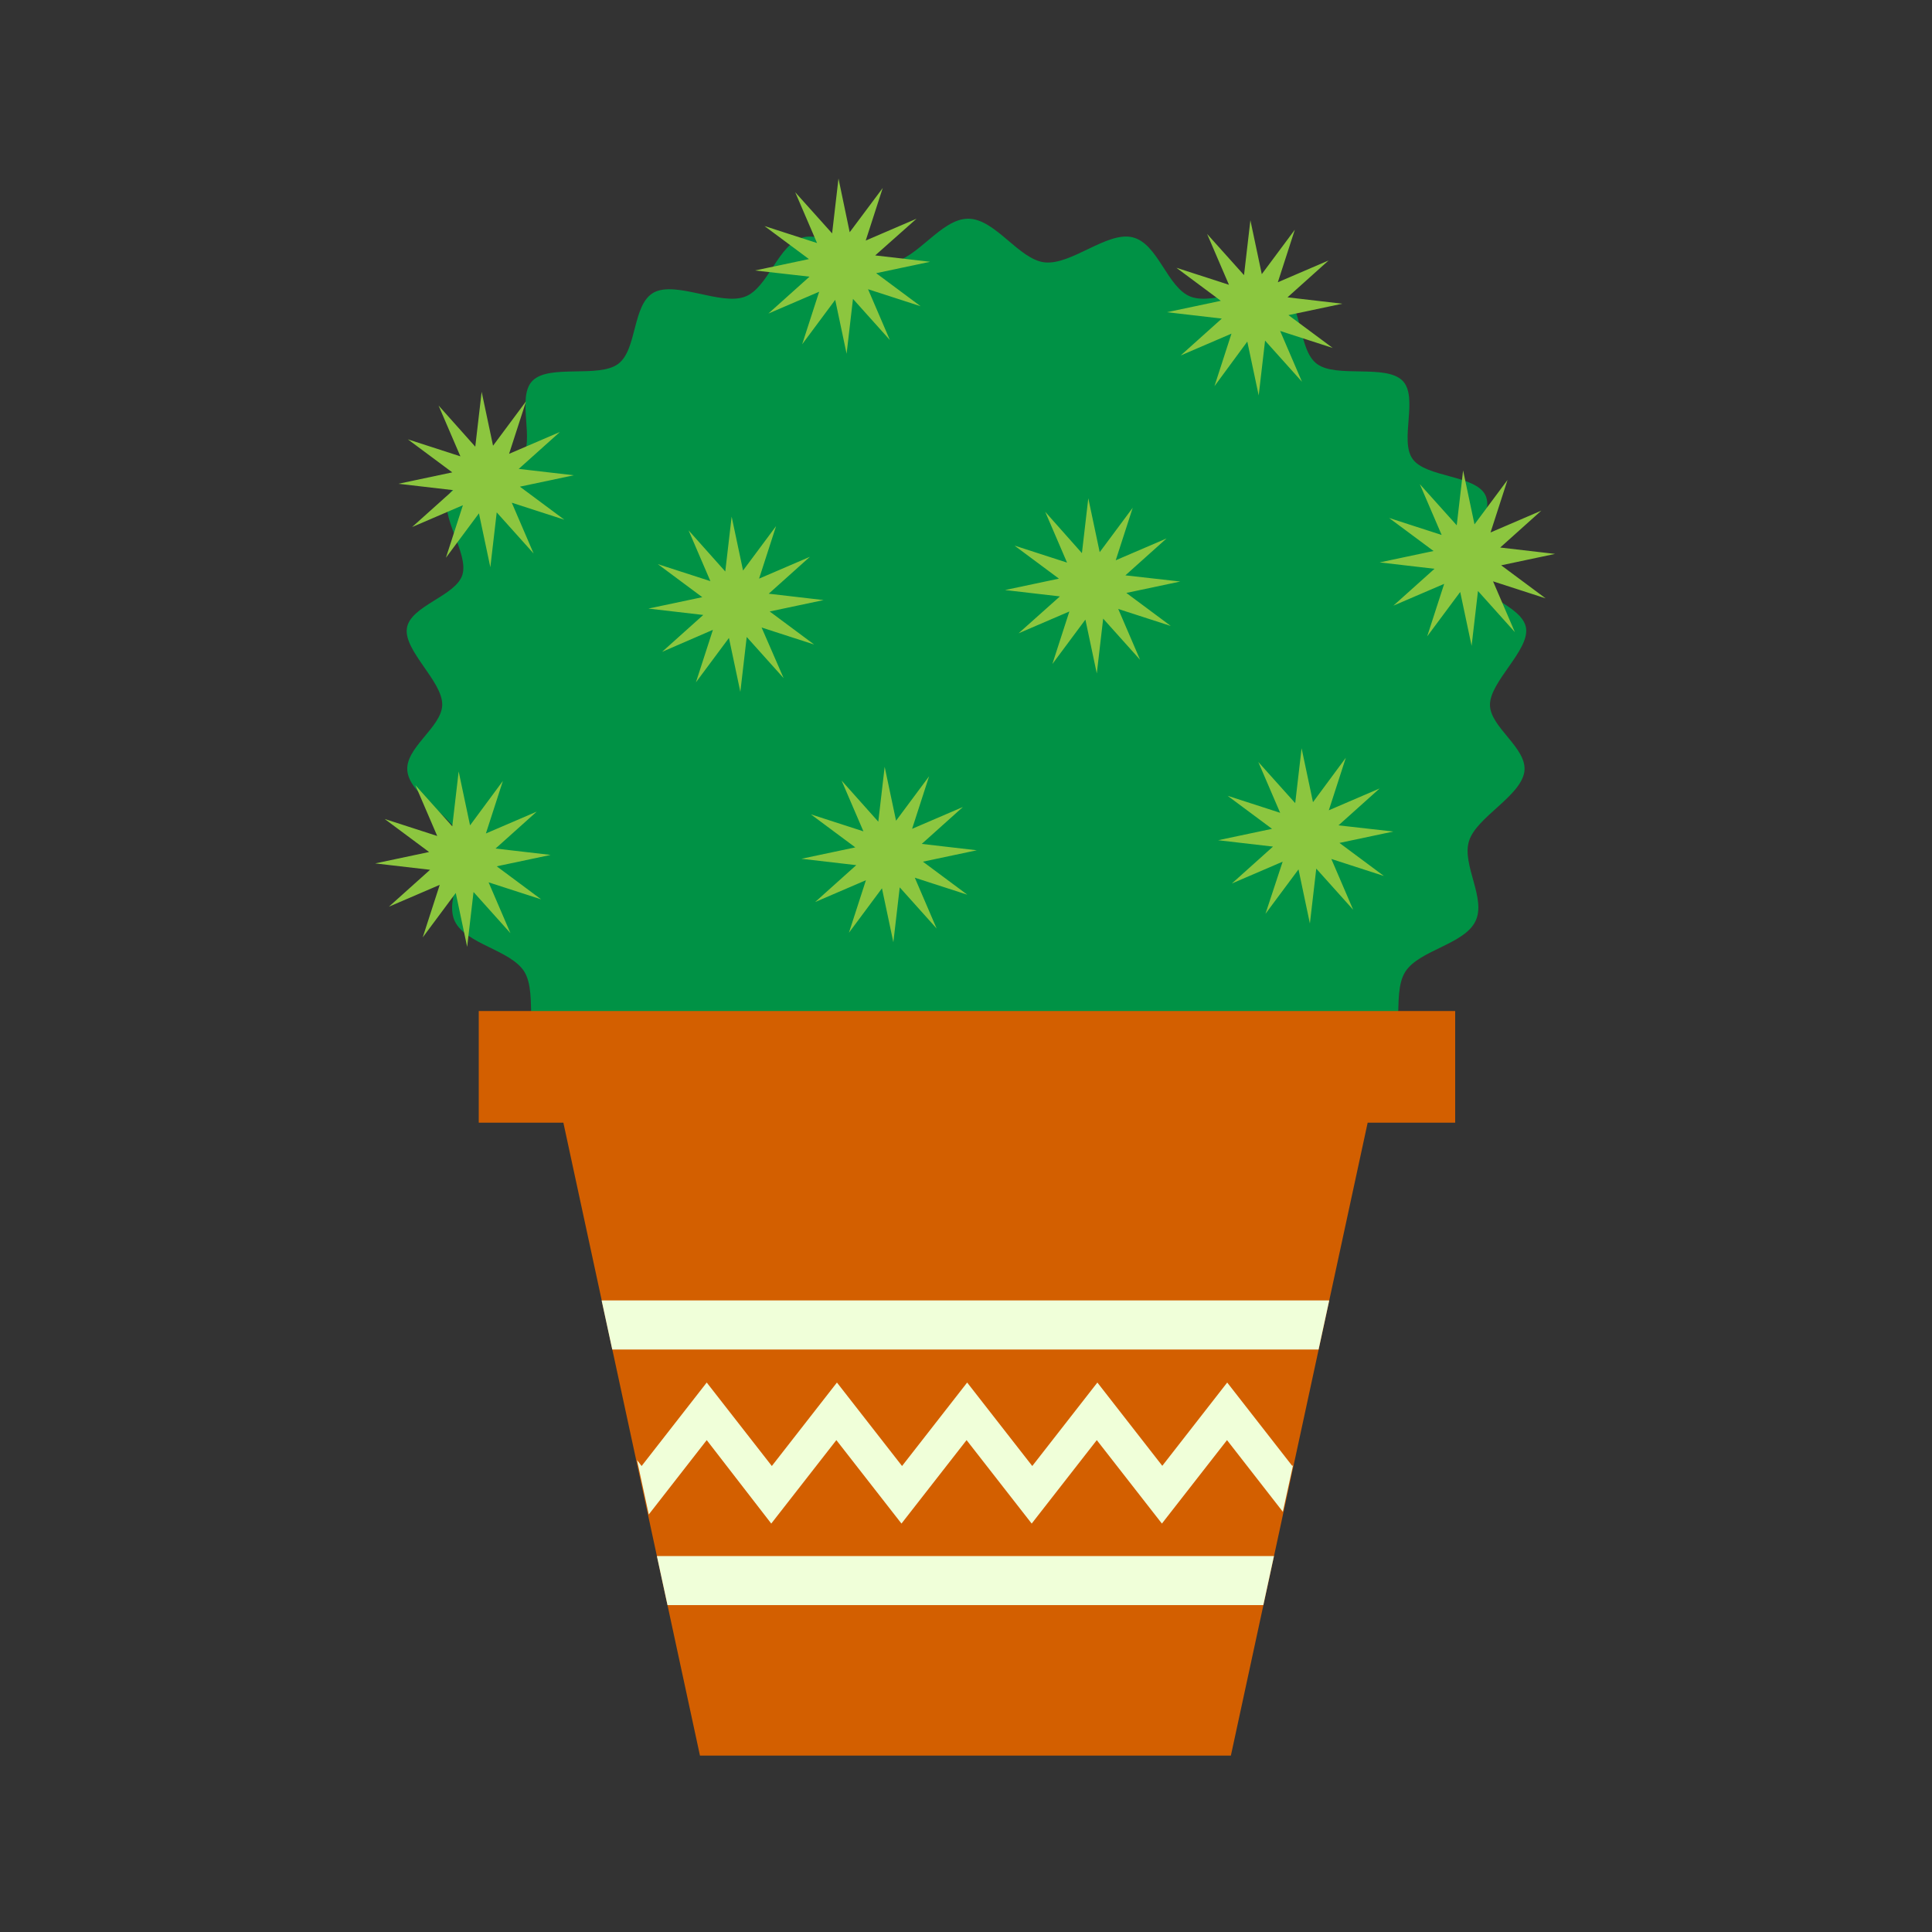<?xml version="1.0" encoding="utf-8"?>
<!-- Generator: Adobe Illustrator 23.0.1, SVG Export Plug-In . SVG Version: 6.00 Build 0)  -->
<svg version="1.1" id="Layer_1" xmlns="http://www.w3.org/2000/svg" xmlns:xlink="http://www.w3.org/1999/xlink" x="0px" y="0px"
	 width="1000px" height="1000px" viewBox="0 0 1000 1000" style="enable-background:new 0 0 1000 1000;" xml:space="preserve">
<rect x="0" y="0" width="1000" height="1000" fill="#333333" stroke="none"/>
<style type="text/css">
	.st0{fill:#009245;}
	.st1{fill:#8CC63F;}
	.st2{fill:#D35F00;}
	.st3{fill:#F0FFD9;}
</style>
<g>
	<path class="st0" d="M789.9,325.2c-1.7-11.7-25.1-16.6-28.5-27.6c-3.5-11.2,12.5-31.1,7.4-41.4c-5.3-10.4-30.7-9-37.6-18.6
		c-7-9.5,3.2-32.1-5.3-40.6c-8.7-8.6-34.1-1.2-44.2-8.6c-10.1-7.4-7-31-18.4-37.1c-11.4-6-34.4,6.9-46.9,2.3
		c-12.3-4.6-16.9-27.7-30.3-30.8c-13.1-3.1-31.6,14.5-45.4,13c-13.4-1.5-25.5-22.6-39.6-22.6s-26.3,21-39.8,22.6
		c-13.8,1.6-32.1-16-45.3-13c-13.3,3.2-18.2,26.3-30.5,30.8c-12.4,4.6-35.4-8.2-46.9-2.3c-11.5,6-8.6,29.7-18.7,37.1
		c-10.1,7.4-35.5,0-44.2,8.6c-8.6,8.5,1.4,31-5.6,40.6s-32.5,8.1-37.8,18.6c-5.3,10.4,10.6,30.3,7,41.4c-3.5,11-27,15.9-28.7,27.6
		c-1.7,11.6,18.4,27.4,18.3,39.5c-0.1,11.8-19.8,22.5-18,34.8c1.8,12.7,24.4,23.4,28.2,35.7c3.9,12.4-9.4,30-3.6,41.8
		c5.8,11.7,28.7,14.7,35.8,25.8c3.9,6.2,3.4,16.1,3.7,24.9h448.6c0.4-8.8-0.2-18.7,3.9-24.9c7.2-11,30.2-14,36.1-25.8
		c6-11.8-7.2-29.4-3.2-41.8c3.9-12.3,26.6-23,28.6-35.7c1.8-12.3-17.9-23-17.8-34.8C771.3,352.7,791.4,336.8,789.9,325.2z"/>
	<path class="st1" d="M800,309.7l-27.2-8.8l11.3,26.3l-19.1-21.3l-3.3,28.4l-5.9-27.9l-17.1,23l8.8-27.2l-26.3,11.3l21.3-19.1
		l-28.4-3.3l27.9-5.9l-23-17.1l27.2,8.8l-11.3-26.3l19.1,21.3l3.3-28.4l5.9,27.9l17.1-23l-8.8,27.2l26.3-11.3l-21.3,19.1l28.4,3.3
		l-27.9,5.9L800,309.7z M645.6,176.8l5.9,27.9l3.3-28.4l19.1,21.3l-11.3-26.3l27.2,8.8l-22.9-17l27.9-5.9l-28.4-3.3l21.3-19.1
		l-26.3,11.3l8.8-27.2l-17.1,23l-5.9-27.9l-3.3,28.4l-19.1-21.3l11.3,26.3l-27.2-8.8l23,17.1l-27.9,5.9l28.4,3.3L611.1,184
		l26.3-11.3l-8.8,27.2L645.6,176.8z M419,143.2l-21.3,19.1L424,151l-8.8,27.2l17.1-23l5.9,27.9l3.3-28.4l19.1,21.3l-11.3-26.3
		l27.2,8.8l-23-17.1l27.9-5.9l-28.4-3.3l21.4-19l-26.3,11.3l8.8-27.2l-17.1,22.9L434,92.4l-3.3,28.4l-19.1-21.3l11.3,26.3l-27.2-8.8
		l23,17.1l-27.9,5.9L419,143.2z M268.5,242.7l21.3-19.1l-26.3,11.3l8.8-27.2l-17.1,23l-5.9-27.9l-3.3,28.4L227,209.9l11.3,26.3
		l-27.2-8.8l23,17.1l-27.9,5.9l28.4,3.3l-21.3,19.1l26.3-11.3l-8.8,27.2l17.1-23l5.9,27.9l3.3-28.4l19.1,21.3l-11.3-26.3l27.2,8.8
		l-23-17.1l27.9-5.9L268.5,242.7z M256.5,439.2l21.3-19.1l-26.3,11.3l8.8-27.2l-17,23l-5.9-27.9l-3.3,28.4l-19.1-21.3l11.3,26.3
		l-27.2-8.8l23,17.1l-27.9,5.9l28.4,3.3l-21.3,19.1l26.3-11.3l-8.8,27.2l17.1-23l5.9,27.9l3.3-28.4l19.1,21.3l-11.3-26.3l27.2,8.8
		l-23-17.1l27.9-5.9L256.5,439.2z M394.2,324.8l27.2,8.8l-23-17.1l27.9-5.9l-28.4-3.3l21.3-19.1l-26.3,11.3l8.8-27.2l-17.1,23
		l-5.9-27.9l-3.3,28.4l-19-21.3l11.3,26.3l-27.2-8.8l23,17.1l-27.9,5.9l28.4,3.3l-21.3,19.1L369,326l-8.8,27.2l17.1-23l5.9,27.9
		l3.3-28.4l19.1,21.3L394.2,324.8z M582.5,297.8l21.3-19.1L577.5,290l8.8-27.2l-17.1,23l-5.9-27.9l-3.3,28.4l-19-21.4l11.3,26.3
		l-27.2-8.8l23,17.1l-27.9,5.9l28.4,3.3l-21.4,19.1l26.3-11.3l-8.8,27.2l17.1-23l5.9,27.9l3.3-28.4l19.1,21.3l-11.3-26.3l27.2,8.8
		l-23-17.1l27.9-5.9L582.5,297.8z M692.8,427.2l21.3-19.1l-26.3,11.3l8.8-27.2l-17,23l-5.9-27.9l-3.3,28.4l-19.1-21.3l11.3,26.3
		l-27.2-8.8l23,17.1l-27.9,5.9l28.4,3.3l-21.3,19.1l26.3-11.3L655,473l17.1-23L678,478l3.3-28.4l19.1,21.3l-11.3-26.3l27.2,8.8
		l-23-17.1l27.9-5.9L692.8,427.2z M477.1,436.8l21.3-19.1L472.1,429l8.8-27.2l-17.1,23l-5.9-27.9l-3.3,28.4L435.6,404l11.3,26.3
		l-27.2-8.8l23,17.1l-27.9,5.9l28.4,3.3l-21.3,19.1l26.3-11.3l-8.8,27.2l17.1-23l5.9,27.9l3.3-28.4l19.1,21.3l-11.3-26.3l27.2,8.8
		l-23-17.1l27.9-5.9L477.1,436.8z"/>
	<polygon class="st2" points="753.2,523.3 247.8,523.3 247.8,581.1 291.6,581.1 362.3,908.7 637.1,908.7 707.9,581.1 753.2,581.1 	
		"/>
	<path class="st3" d="M682.5,698.5H316.9l-5.5-25.4H688L682.5,698.5z M659.4,805.4H340l5.5,25.4h308.4L659.4,805.4z M399.2,788.6
		l33.7-43.2l33.7,43.2l33.7-43.2l33.7,43.2l33.7-43.2l33.7,43.2l33.7-43.2l28.9,37.1l5.3-24.2l-0.4,0.5l-33.7-43.2l-33.6,43.1
		L568,715.6l-33.7,43.2l-33.7-43.2l-33.7,43.2l-33.7-43.2l-33.7,43.2l-33.7-43.2l-33.7,43.2l-2.4-3.1l6.1,28.2l30-38.5L399.2,788.6z
		"/>
</g>
</svg>
